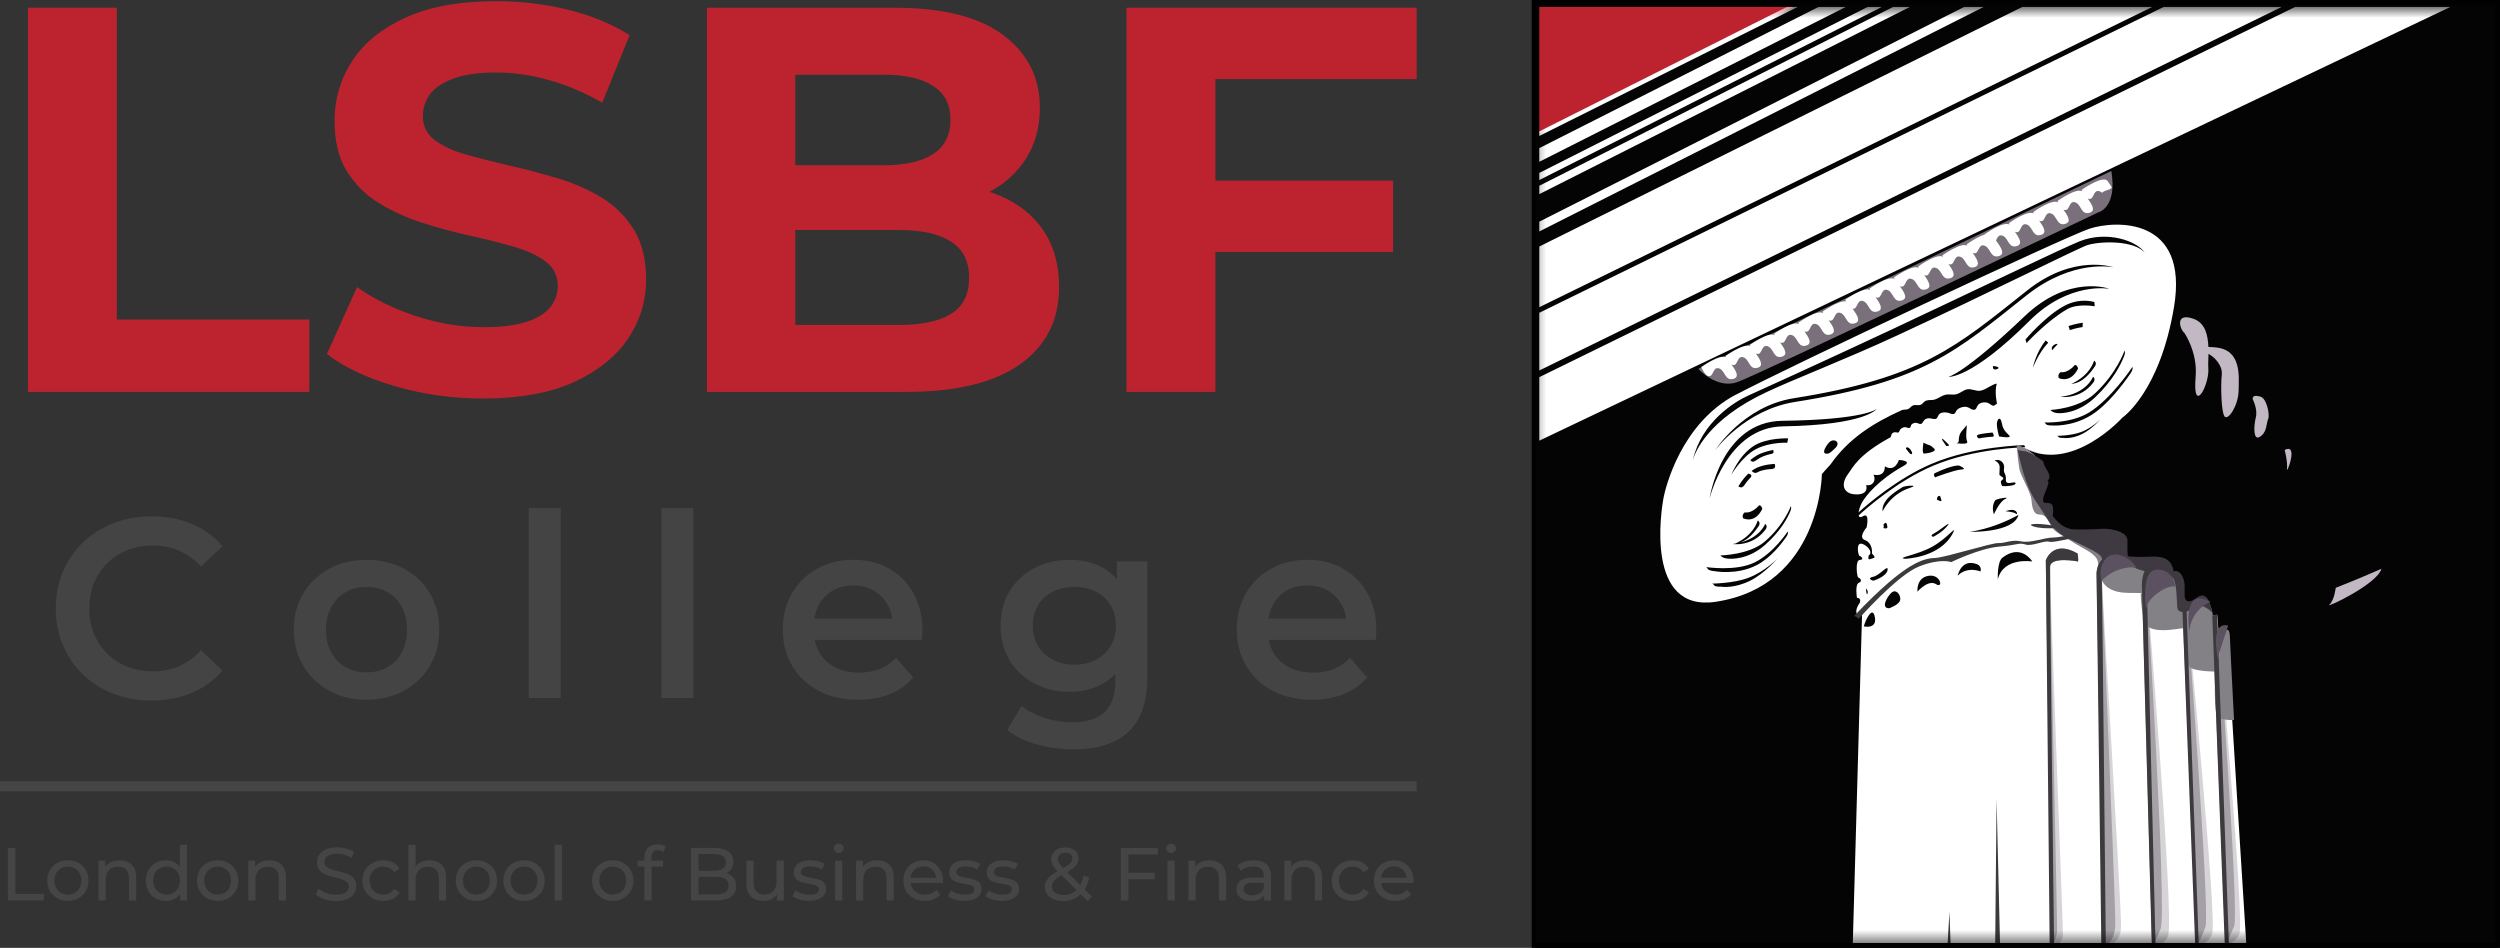 <svg width="211" height="80" viewBox="0 0 211 80" fill="none" xmlns="http://www.w3.org/2000/svg">
<rect x="0" y="0" width="211" height="80" fill="#333333" stroke="none"/>
<g clip-path="url(#clip0_2031_226)">
<path d="M12.777 59.124C11.627 59.124 10.558 58.933 9.574 58.552C8.589 58.171 7.732 57.632 7.007 56.933C6.28 56.235 5.716 55.411 5.313 54.461C4.911 53.511 4.709 52.475 4.709 51.353C4.709 50.23 4.911 49.194 5.313 48.244C5.716 47.294 6.284 46.47 7.018 45.772C7.751 45.074 8.607 44.534 9.584 44.152C10.562 43.771 11.634 43.58 12.799 43.58C14.036 43.58 15.165 43.793 16.187 44.217C17.207 44.641 18.071 45.272 18.776 46.106L16.963 47.812C16.416 47.222 15.805 46.779 15.13 46.484C14.453 46.189 13.72 46.041 12.928 46.041C12.136 46.041 11.415 46.171 10.76 46.43C10.105 46.69 9.538 47.056 9.056 47.531C8.574 48.007 8.2 48.567 7.934 49.216C7.668 49.863 7.534 50.576 7.534 51.353C7.534 52.129 7.668 52.842 7.934 53.49C8.2 54.137 8.574 54.699 9.056 55.174C9.538 55.649 10.105 56.017 10.76 56.275C11.415 56.535 12.137 56.664 12.928 56.664C13.719 56.664 14.453 56.517 15.13 56.221C15.805 55.926 16.416 55.477 16.963 54.872L18.776 56.599C18.071 57.42 17.207 58.046 16.187 58.478C15.165 58.909 14.029 59.126 12.778 59.126L12.777 59.124Z" fill="#444445"/>
<path d="M30.922 59.059C29.742 59.059 28.692 58.804 27.772 58.293C26.852 57.782 26.124 57.081 25.592 56.188C25.06 55.296 24.794 54.28 24.794 53.143C24.794 52.005 25.061 50.973 25.592 50.088C26.124 49.203 26.852 48.509 27.772 48.005C28.692 47.5 29.742 47.249 30.922 47.249C32.101 47.249 33.177 47.501 34.104 48.005C35.032 48.509 35.757 49.199 36.283 50.077C36.807 50.955 37.071 51.976 37.071 53.143C37.071 54.309 36.808 55.295 36.283 56.188C35.757 57.08 35.032 57.782 34.104 58.293C33.177 58.804 32.115 59.059 30.922 59.059ZM30.922 56.749C31.584 56.749 32.173 56.606 32.691 56.318C33.208 56.031 33.615 55.613 33.91 55.066C34.205 54.519 34.352 53.879 34.352 53.144C34.352 52.409 34.205 51.752 33.91 51.212C33.615 50.672 33.208 50.259 32.691 49.971C32.173 49.683 31.591 49.539 30.944 49.539C30.297 49.539 29.695 49.683 29.185 49.971C28.674 50.259 28.267 50.673 27.965 51.212C27.663 51.752 27.512 52.396 27.512 53.144C27.512 53.892 27.663 54.519 27.965 55.066C28.267 55.613 28.674 56.031 29.185 56.318C29.695 56.606 30.275 56.749 30.922 56.749Z" fill="#444445"/>
<path d="M44.623 58.908V42.888H47.319V58.908H44.623Z" fill="#444445"/>
<path d="M55.819 58.908V42.888H58.516V58.908H55.819Z" fill="#444445"/>
<path d="M72.431 59.059C71.151 59.059 70.033 58.804 69.076 58.293C68.119 57.782 67.379 57.081 66.854 56.188C66.329 55.296 66.066 54.28 66.066 53.143C66.066 52.005 66.322 50.973 66.832 50.088C67.342 49.203 68.048 48.509 68.947 48.005C69.846 47.5 70.871 47.249 72.022 47.249C73.172 47.249 74.143 47.493 75.021 47.983C75.897 48.472 76.589 49.163 77.092 50.055C77.595 50.948 77.847 51.998 77.847 53.207C77.847 53.323 77.843 53.452 77.836 53.596C77.828 53.74 77.818 53.877 77.803 54.006H68.203V52.214H76.379L75.323 52.776C75.337 52.114 75.201 51.531 74.912 51.027C74.624 50.523 74.233 50.128 73.737 49.839C73.241 49.552 72.668 49.408 72.022 49.408C71.375 49.408 70.781 49.552 70.285 49.839C69.79 50.128 69.401 50.526 69.12 51.038C68.84 51.549 68.7 52.149 68.7 52.84V53.272C68.7 53.963 68.858 54.575 69.174 55.107C69.491 55.64 69.936 56.049 70.511 56.338C71.087 56.625 71.748 56.769 72.497 56.769C73.144 56.769 73.726 56.669 74.244 56.467C74.761 56.266 75.221 55.949 75.625 55.517L77.071 57.18C76.553 57.785 75.902 58.249 75.118 58.573C74.334 58.896 73.439 59.059 72.432 59.059L72.431 59.059Z" fill="#444445"/>
<path d="M90.275 58.39C89.18 58.39 88.193 58.157 87.307 57.688C86.423 57.221 85.725 56.569 85.214 55.734C84.704 54.9 84.448 53.92 84.448 52.798C84.448 51.675 84.704 50.718 85.214 49.883C85.724 49.048 86.423 48.4 87.307 47.94C88.193 47.48 89.18 47.249 90.275 47.249C91.252 47.249 92.13 47.444 92.907 47.831C93.683 48.22 94.306 48.825 94.773 49.645C95.24 50.466 95.474 51.517 95.474 52.798C95.474 54.078 95.239 55.133 94.773 55.961C94.306 56.788 93.683 57.4 92.907 57.796C92.13 58.191 91.252 58.389 90.275 58.389V58.39ZM90.619 63.248C89.555 63.248 88.516 63.108 87.502 62.827C86.488 62.547 85.658 62.14 85.01 61.607L86.218 59.578C86.721 59.995 87.358 60.329 88.127 60.581C88.896 60.833 89.677 60.959 90.468 60.959C91.734 60.959 92.661 60.667 93.251 60.085C93.841 59.502 94.136 58.628 94.136 57.462V55.411L94.351 52.799L94.264 50.186V47.379H96.832V57.159C96.832 59.246 96.299 60.783 95.236 61.769C94.172 62.755 92.633 63.248 90.619 63.248ZM90.684 56.102C91.36 56.102 91.964 55.962 92.496 55.681C93.028 55.401 93.442 55.012 93.737 54.515C94.031 54.019 94.179 53.447 94.179 52.799C94.179 52.15 94.031 51.578 93.737 51.082C93.442 50.586 93.028 50.204 92.496 49.938C91.964 49.671 91.36 49.538 90.684 49.538C90.008 49.538 89.4 49.671 88.86 49.938C88.321 50.204 87.903 50.585 87.609 51.082C87.314 51.578 87.167 52.151 87.167 52.799C87.167 53.446 87.314 54.019 87.609 54.515C87.904 55.012 88.321 55.4 88.86 55.681C89.4 55.962 90.007 56.102 90.684 56.102Z" fill="#444445"/>
<path d="M110.748 59.059C109.468 59.059 108.351 58.804 107.394 58.293C106.437 57.782 105.696 57.081 105.172 56.188C104.646 55.296 104.384 54.28 104.384 53.143C104.384 52.005 104.639 50.973 105.15 50.088C105.659 49.203 106.365 48.509 107.264 48.005C108.164 47.5 109.188 47.249 110.339 47.249C111.49 47.249 112.461 47.493 113.338 47.983C114.215 48.472 114.906 49.163 115.409 50.055C115.913 50.948 116.164 51.998 116.164 53.207C116.164 53.323 116.16 53.452 116.153 53.596C116.145 53.74 116.135 53.877 116.121 54.006H106.52V52.214H114.696L113.64 52.776C113.654 52.114 113.518 51.531 113.23 51.027C112.942 50.523 112.55 50.128 112.054 49.839C111.558 49.552 110.986 49.408 110.339 49.408C109.692 49.408 109.099 49.552 108.603 49.839C108.107 50.128 107.719 50.526 107.437 51.038C107.157 51.549 107.017 52.149 107.017 52.84V53.272C107.017 53.963 107.175 54.575 107.491 55.107C107.808 55.64 108.253 56.049 108.829 56.338C109.404 56.625 110.066 56.769 110.814 56.769C111.461 56.769 112.043 56.669 112.561 56.467C113.079 56.266 113.539 55.949 113.942 55.517L115.388 57.18C114.87 57.785 114.219 58.249 113.435 58.573C112.651 58.896 111.756 59.059 110.749 59.059L110.748 59.059Z" fill="#444445"/>
<path d="M0.665 75.999V71.565H1.298V75.448H3.697V75.999H0.665Z" fill="#454546"/>
<path d="M5.728 76.036C5.39 76.036 5.091 75.963 4.83 75.814C4.568 75.666 4.362 75.463 4.21 75.204C4.057 74.943 3.982 74.649 3.982 74.32C3.982 73.991 4.057 73.69 4.21 73.433C4.362 73.175 4.568 72.974 4.83 72.828C5.091 72.682 5.391 72.609 5.728 72.609C6.065 72.609 6.36 72.682 6.623 72.828C6.888 72.974 7.094 73.174 7.243 73.43C7.393 73.685 7.468 73.982 7.468 74.32C7.468 74.658 7.393 74.949 7.243 75.206C7.093 75.463 6.887 75.666 6.623 75.813C6.36 75.962 6.061 76.035 5.728 76.035V76.036ZM5.728 75.504C5.943 75.504 6.136 75.455 6.306 75.358C6.477 75.26 6.611 75.122 6.708 74.943C6.805 74.764 6.854 74.556 6.854 74.32C6.854 74.083 6.805 73.871 6.708 73.695C6.61 73.52 6.477 73.384 6.306 73.288C6.135 73.19 5.943 73.141 5.728 73.141C5.513 73.141 5.32 73.19 5.152 73.288C4.983 73.384 4.847 73.52 4.746 73.695C4.645 73.87 4.594 74.079 4.594 74.32C4.594 74.56 4.645 74.764 4.746 74.943C4.847 75.123 4.983 75.26 5.152 75.358C5.32 75.454 5.512 75.504 5.728 75.504Z" fill="#454546"/>
<path d="M10.101 72.609C10.376 72.609 10.617 72.663 10.826 72.767C11.034 72.873 11.198 73.033 11.317 73.249C11.435 73.464 11.493 73.736 11.493 74.066V75.997H10.886V74.136C10.886 73.811 10.807 73.566 10.649 73.401C10.491 73.236 10.268 73.154 9.981 73.154C9.766 73.154 9.579 73.196 9.418 73.282C9.258 73.366 9.134 73.49 9.048 73.656C8.961 73.82 8.919 74.024 8.919 74.27V75.998H8.312V72.642H8.894V73.547L8.798 73.306C8.908 73.087 9.077 72.916 9.304 72.793C9.533 72.671 9.798 72.609 10.102 72.609H10.101Z" fill="#454546"/>
<path d="M14.006 76.036C13.681 76.036 13.39 75.965 13.136 75.821C12.881 75.678 12.679 75.477 12.532 75.22C12.384 74.962 12.31 74.662 12.31 74.321C12.31 73.98 12.384 73.679 12.532 73.425C12.679 73.169 12.881 72.969 13.136 72.826C13.392 72.683 13.682 72.611 14.006 72.611C14.289 72.611 14.543 72.675 14.772 72.801C14.999 72.929 15.182 73.119 15.319 73.371C15.457 73.625 15.525 73.941 15.525 74.322C15.525 74.703 15.458 75.018 15.325 75.272C15.192 75.525 15.012 75.716 14.785 75.845C14.557 75.974 14.298 76.038 14.007 76.038L14.006 76.036ZM14.056 75.504C14.267 75.504 14.458 75.456 14.629 75.358C14.8 75.261 14.935 75.122 15.034 74.943C15.133 74.764 15.183 74.556 15.183 74.32C15.183 74.083 15.133 73.871 15.034 73.695C14.935 73.519 14.8 73.384 14.629 73.288C14.458 73.19 14.267 73.141 14.056 73.141C13.846 73.141 13.649 73.19 13.48 73.288C13.311 73.384 13.176 73.52 13.075 73.695C12.973 73.87 12.922 74.079 12.922 74.32C12.922 74.561 12.973 74.764 13.075 74.943C13.176 75.123 13.311 75.261 13.48 75.358C13.649 75.454 13.841 75.504 14.056 75.504ZM15.202 75.998V75.094L15.24 74.315L15.177 73.536V71.301H15.784V75.999H15.202V75.998Z" fill="#454546"/>
<path d="M18.372 76.036C18.034 76.036 17.735 75.963 17.474 75.814C17.212 75.666 17.006 75.463 16.854 75.204C16.702 74.943 16.626 74.649 16.626 74.32C16.626 73.991 16.702 73.69 16.854 73.433C17.006 73.175 17.212 72.974 17.474 72.828C17.735 72.682 18.035 72.609 18.372 72.609C18.709 72.609 19.004 72.682 19.268 72.828C19.532 72.974 19.739 73.174 19.888 73.43C20.038 73.685 20.112 73.982 20.112 74.32C20.112 74.658 20.038 74.949 19.888 75.206C19.738 75.463 19.531 75.666 19.268 75.813C19.004 75.962 18.705 76.035 18.372 76.035V76.036ZM18.372 75.504C18.587 75.504 18.781 75.455 18.951 75.358C19.122 75.26 19.256 75.122 19.352 74.943C19.449 74.764 19.498 74.556 19.498 74.32C19.498 74.083 19.449 73.871 19.352 73.695C19.255 73.52 19.122 73.384 18.951 73.288C18.78 73.19 18.587 73.141 18.372 73.141C18.158 73.141 17.965 73.19 17.796 73.288C17.627 73.384 17.492 73.52 17.39 73.695C17.289 73.87 17.238 74.079 17.238 74.32C17.238 74.56 17.289 74.764 17.39 74.943C17.492 75.123 17.627 75.26 17.796 75.358C17.965 75.454 18.157 75.504 18.372 75.504Z" fill="#454546"/>
<path d="M22.745 72.609C23.02 72.609 23.261 72.663 23.47 72.767C23.679 72.873 23.843 73.033 23.961 73.249C24.079 73.464 24.138 73.736 24.138 74.066V75.997H23.531V74.136C23.531 73.811 23.451 73.566 23.293 73.401C23.135 73.236 22.913 73.154 22.625 73.154C22.411 73.154 22.223 73.196 22.062 73.282C21.902 73.366 21.779 73.49 21.692 73.656C21.606 73.82 21.563 74.024 21.563 74.27V75.998H20.956V72.642H21.538V73.547L21.443 73.306C21.552 73.087 21.721 72.916 21.948 72.793C22.177 72.671 22.442 72.609 22.747 72.609H22.745Z" fill="#454546"/>
<path d="M28.346 76.048C28.008 76.048 27.686 75.998 27.378 75.893C27.07 75.79 26.828 75.655 26.651 75.491L26.885 74.997C27.054 75.145 27.269 75.267 27.53 75.365C27.792 75.462 28.064 75.511 28.347 75.511C28.605 75.511 28.813 75.481 28.973 75.422C29.133 75.363 29.252 75.281 29.328 75.178C29.404 75.075 29.442 74.958 29.442 74.827C29.442 74.676 29.393 74.553 29.293 74.459C29.194 74.367 29.066 74.291 28.908 74.234C28.75 74.178 28.575 74.128 28.386 74.086C28.196 74.044 28.005 73.995 27.814 73.937C27.622 73.88 27.446 73.808 27.288 73.719C27.13 73.63 27.002 73.511 26.905 73.361C26.808 73.211 26.76 73.018 26.76 72.781C26.76 72.545 26.82 72.344 26.94 72.152C27.06 71.96 27.246 71.806 27.497 71.69C27.748 71.574 28.068 71.516 28.456 71.516C28.714 71.516 28.969 71.549 29.223 71.617C29.476 71.685 29.695 71.781 29.881 71.908L29.672 72.415C29.482 72.288 29.281 72.197 29.071 72.14C28.86 72.082 28.655 72.055 28.456 72.055C28.208 72.055 28.003 72.086 27.842 72.149C27.682 72.212 27.565 72.297 27.492 72.403C27.418 72.508 27.381 72.627 27.381 72.758C27.381 72.914 27.431 73.039 27.529 73.132C27.629 73.224 27.757 73.299 27.916 73.353C28.074 73.408 28.248 73.458 28.438 73.501C28.627 73.545 28.818 73.595 29.01 73.65C29.202 73.705 29.377 73.777 29.536 73.865C29.694 73.954 29.821 74.072 29.918 74.219C30.015 74.368 30.063 74.558 30.063 74.789C30.063 75.021 30.002 75.221 29.88 75.414C29.757 75.606 29.569 75.76 29.313 75.876C29.058 75.993 28.736 76.05 28.348 76.05L28.346 76.048Z" fill="#454546"/>
<path d="M32.358 76.036C32.016 76.036 31.711 75.963 31.444 75.814C31.176 75.666 30.965 75.463 30.814 75.207C30.662 74.949 30.586 74.654 30.586 74.321C30.586 73.988 30.662 73.691 30.814 73.434C30.965 73.176 31.175 72.975 31.444 72.829C31.712 72.683 32.016 72.61 32.358 72.61C32.662 72.61 32.933 72.671 33.171 72.791C33.409 72.912 33.594 73.09 33.724 73.326L33.262 73.624C33.153 73.46 33.019 73.338 32.861 73.26C32.703 73.182 32.533 73.142 32.351 73.142C32.131 73.142 31.935 73.191 31.762 73.288C31.59 73.385 31.453 73.521 31.351 73.696C31.25 73.871 31.199 74.08 31.199 74.321C31.199 74.561 31.25 74.77 31.351 74.947C31.453 75.124 31.59 75.261 31.762 75.359C31.935 75.455 32.132 75.505 32.351 75.505C32.532 75.505 32.702 75.466 32.861 75.388C33.019 75.309 33.153 75.188 33.262 75.023L33.724 75.314C33.593 75.546 33.409 75.725 33.171 75.849C32.932 75.974 32.661 76.036 32.358 76.036Z" fill="#454546"/>
<path d="M36.257 72.609C36.532 72.609 36.773 72.663 36.982 72.768C37.19 72.873 37.353 73.033 37.473 73.249C37.59 73.464 37.649 73.736 37.649 74.066V75.997H37.042V74.136C37.042 73.811 36.964 73.566 36.806 73.401C36.648 73.236 36.424 73.154 36.138 73.154C35.923 73.154 35.736 73.196 35.575 73.282C35.414 73.366 35.29 73.49 35.205 73.656C35.118 73.82 35.076 74.025 35.076 74.27V75.998H34.468V71.3H35.076V73.548L34.955 73.308C35.066 73.088 35.235 72.917 35.462 72.794C35.69 72.672 35.955 72.61 36.26 72.61L36.257 72.609Z" fill="#454546"/>
<path d="M40.212 76.036C39.874 76.036 39.575 75.963 39.313 75.814C39.052 75.666 38.845 75.463 38.693 75.204C38.542 74.943 38.465 74.649 38.465 74.32C38.465 73.991 38.542 73.69 38.693 73.433C38.845 73.175 39.052 72.974 39.313 72.828C39.575 72.682 39.874 72.609 40.212 72.609C40.55 72.609 40.843 72.682 41.108 72.828C41.371 72.974 41.578 73.174 41.728 73.43C41.877 73.685 41.952 73.982 41.952 74.32C41.952 74.658 41.878 74.949 41.728 75.206C41.578 75.463 41.371 75.666 41.108 75.813C40.843 75.962 40.545 76.035 40.212 76.035V76.036ZM40.212 75.504C40.427 75.504 40.62 75.455 40.791 75.358C40.962 75.26 41.096 75.122 41.193 74.943C41.289 74.764 41.338 74.556 41.338 74.32C41.338 74.083 41.289 73.871 41.193 73.695C41.096 73.52 40.962 73.384 40.791 73.288C40.62 73.19 40.427 73.141 40.212 73.141C39.998 73.141 39.805 73.19 39.636 73.288C39.467 73.384 39.333 73.52 39.23 73.695C39.129 73.87 39.078 74.079 39.078 74.32C39.078 74.56 39.129 74.764 39.23 74.943C39.332 75.123 39.467 75.26 39.636 75.358C39.805 75.454 39.997 75.504 40.212 75.504Z" fill="#454546"/>
<path d="M44.231 76.036C43.893 76.036 43.594 75.963 43.331 75.814C43.07 75.666 42.864 75.463 42.712 75.204C42.56 74.943 42.484 74.649 42.484 74.32C42.484 73.991 42.56 73.69 42.712 73.433C42.864 73.175 43.07 72.974 43.331 72.828C43.594 72.682 43.893 72.609 44.231 72.609C44.569 72.609 44.862 72.682 45.126 72.828C45.39 72.974 45.596 73.174 45.746 73.43C45.895 73.685 45.971 73.982 45.971 74.32C45.971 74.658 45.896 74.949 45.746 75.206C45.596 75.463 45.39 75.666 45.126 75.813C44.862 75.962 44.564 76.035 44.231 76.035V76.036ZM44.231 75.504C44.446 75.504 44.638 75.455 44.809 75.358C44.98 75.26 45.114 75.122 45.212 74.943C45.308 74.764 45.357 74.556 45.357 74.32C45.357 74.083 45.308 73.871 45.212 73.695C45.114 73.52 44.98 73.384 44.809 73.288C44.638 73.19 44.446 73.141 44.231 73.141C44.016 73.141 43.823 73.19 43.654 73.288C43.486 73.384 43.351 73.52 43.249 73.695C43.148 73.87 43.097 74.079 43.097 74.32C43.097 74.56 43.148 74.764 43.249 74.943C43.35 75.123 43.486 75.26 43.654 75.358C43.823 75.454 44.015 75.504 44.231 75.504Z" fill="#454546"/>
<path d="M46.814 75.998V71.3H47.421V75.998H46.814Z" fill="#454546"/>
<path d="M51.718 76.036C51.38 76.036 51.081 75.963 50.818 75.814C50.557 75.666 50.35 75.463 50.198 75.204C50.047 74.943 49.971 74.649 49.971 74.32C49.971 73.991 50.047 73.69 50.198 73.433C50.35 73.175 50.557 72.974 50.818 72.828C51.081 72.682 51.38 72.609 51.718 72.609C52.056 72.609 52.349 72.682 52.613 72.828C52.876 72.974 53.083 73.174 53.233 73.43C53.382 73.685 53.458 73.982 53.458 74.32C53.458 74.658 53.383 74.949 53.233 75.206C53.083 75.463 52.876 75.666 52.613 75.813C52.349 75.962 52.051 76.035 51.718 76.035V76.036ZM51.718 75.504C51.932 75.504 52.125 75.455 52.296 75.358C52.467 75.26 52.601 75.122 52.699 74.943C52.795 74.764 52.844 74.556 52.844 74.32C52.844 74.083 52.795 73.871 52.699 73.695C52.601 73.52 52.467 73.384 52.296 73.288C52.125 73.19 51.932 73.141 51.718 73.141C51.503 73.141 51.31 73.19 51.141 73.288C50.972 73.384 50.838 73.52 50.736 73.695C50.635 73.87 50.584 74.079 50.584 74.32C50.584 74.56 50.635 74.764 50.736 74.943C50.837 75.123 50.972 75.26 51.141 75.358C51.31 75.454 51.502 75.504 51.718 75.504Z" fill="#454546"/>
<path d="M53.819 73.141V72.641H55.958V73.141H53.819ZM54.388 75.998V72.344C54.388 72.015 54.484 71.752 54.676 71.555C54.868 71.358 55.141 71.261 55.496 71.261C55.626 71.261 55.751 71.277 55.873 71.309C55.993 71.341 56.095 71.39 56.18 71.457L55.996 71.919C55.933 71.869 55.861 71.83 55.781 71.802C55.702 71.774 55.616 71.76 55.528 71.76C55.351 71.76 55.215 71.81 55.122 71.908C55.029 72.008 54.983 72.155 54.983 72.349V72.798L54.996 73.078V75.997H54.389L54.388 75.998Z" fill="#454546"/>
<path d="M58.324 75.999V71.565H60.311C60.821 71.565 61.214 71.668 61.489 71.873C61.763 72.078 61.9 72.357 61.9 72.712C61.9 72.953 61.847 73.156 61.738 73.32C61.631 73.485 61.487 73.611 61.305 73.7C61.123 73.788 60.928 73.832 60.717 73.832L60.831 73.642C61.085 73.642 61.308 73.686 61.502 73.775C61.696 73.865 61.85 73.994 61.964 74.165C62.078 74.335 62.135 74.548 62.135 74.801C62.135 75.181 61.993 75.475 61.708 75.685C61.423 75.894 61 75.999 60.44 75.999H58.325H58.324ZM58.957 75.484H60.413C60.764 75.484 61.031 75.426 61.217 75.307C61.403 75.189 61.496 75.003 61.496 74.75C61.496 74.496 61.403 74.304 61.217 74.186C61.031 74.068 60.764 74.009 60.413 74.009H58.9V73.497H60.255C60.575 73.497 60.824 73.438 61.001 73.32C61.178 73.201 61.267 73.024 61.267 72.788C61.267 72.551 61.178 72.374 61.001 72.256C60.824 72.137 60.575 72.079 60.255 72.079H58.957V75.485V75.484Z" fill="#454546"/>
<path d="M64.439 76.036C64.151 76.036 63.9 75.984 63.682 75.878C63.465 75.773 63.296 75.612 63.175 75.394C63.055 75.176 62.996 74.903 62.996 74.573V72.642H63.603V74.504C63.603 74.833 63.682 75.081 63.839 75.245C63.997 75.41 64.221 75.492 64.507 75.492C64.718 75.492 64.902 75.449 65.058 75.362C65.214 75.276 65.334 75.149 65.418 74.982C65.503 74.815 65.544 74.613 65.544 74.377V72.641H66.152V75.998H65.575V75.093L65.671 75.333C65.56 75.557 65.397 75.73 65.177 75.852C64.957 75.975 64.711 76.036 64.436 76.036H64.439Z" fill="#454546"/>
<path d="M68.273 76.036C67.994 76.036 67.73 75.998 67.478 75.923C67.228 75.846 67.03 75.754 66.887 75.643L67.14 75.162C67.284 75.258 67.46 75.342 67.672 75.409C67.883 75.476 68.098 75.51 68.317 75.51C68.599 75.51 68.803 75.469 68.927 75.39C69.052 75.31 69.114 75.198 69.114 75.054C69.114 74.948 69.075 74.867 69 74.807C68.924 74.748 68.824 74.704 68.698 74.675C68.573 74.645 68.436 74.619 68.284 74.595C68.132 74.572 67.98 74.542 67.828 74.506C67.677 74.47 67.537 74.419 67.411 74.354C67.284 74.288 67.183 74.198 67.108 74.081C67.031 73.966 66.993 73.81 66.993 73.616C66.993 73.422 67.051 73.236 67.164 73.084C67.278 72.932 67.439 72.814 67.648 72.733C67.857 72.65 68.105 72.608 68.391 72.608C68.611 72.608 68.834 72.635 69.059 72.688C69.285 72.742 69.47 72.815 69.613 72.913L69.353 73.394C69.201 73.293 69.043 73.223 68.879 73.185C68.714 73.147 68.55 73.129 68.385 73.129C68.12 73.129 67.921 73.172 67.79 73.258C67.659 73.344 67.594 73.456 67.594 73.59C67.594 73.704 67.633 73.792 67.712 73.852C67.79 73.913 67.892 73.961 68.016 73.995C68.14 74.028 68.278 74.057 68.43 74.08C68.582 74.103 68.734 74.133 68.886 74.17C69.037 74.205 69.175 74.254 69.301 74.318C69.426 74.38 69.526 74.47 69.605 74.583C69.682 74.698 69.722 74.849 69.722 75.039C69.722 75.242 69.662 75.417 69.545 75.565C69.427 75.713 69.26 75.827 69.044 75.91C68.83 75.992 68.572 76.033 68.273 76.033V76.036Z" fill="#454546"/>
<path d="M70.785 71.995C70.668 71.995 70.57 71.957 70.491 71.882C70.414 71.805 70.374 71.713 70.374 71.602C70.374 71.492 70.413 71.393 70.491 71.318C70.57 71.242 70.668 71.204 70.785 71.204C70.903 71.204 71.002 71.241 71.08 71.315C71.158 71.388 71.197 71.48 71.197 71.589C71.197 71.699 71.159 71.8 71.084 71.878C71.007 71.956 70.909 71.995 70.785 71.995ZM70.481 75.998V72.642H71.088V75.998H70.481Z" fill="#454546"/>
<path d="M74.039 72.609C74.313 72.609 74.555 72.663 74.763 72.767C74.972 72.873 75.135 73.033 75.254 73.249C75.372 73.464 75.431 73.736 75.431 74.066V75.997H74.824V74.136C74.824 73.811 74.746 73.566 74.588 73.401C74.43 73.236 74.206 73.154 73.92 73.154C73.705 73.154 73.517 73.196 73.356 73.282C73.196 73.366 73.072 73.49 72.987 73.656C72.9 73.82 72.857 74.024 72.857 74.27V75.998H72.25V72.642H72.833V73.547L72.737 73.306C72.847 73.087 73.016 72.916 73.244 72.793C73.472 72.671 73.737 72.609 74.042 72.609H74.039Z" fill="#454546"/>
<path d="M78.051 76.036C77.692 76.036 77.377 75.963 77.105 75.814C76.832 75.666 76.622 75.463 76.472 75.207C76.322 74.949 76.247 74.654 76.247 74.321C76.247 73.988 76.32 73.691 76.466 73.434C76.612 73.176 76.811 72.975 77.067 72.829C77.322 72.683 77.611 72.61 77.93 72.61C78.25 72.61 78.542 72.683 78.791 72.825C79.04 72.969 79.234 73.171 79.376 73.431C79.517 73.69 79.589 73.994 79.589 74.34C79.589 74.365 79.588 74.394 79.585 74.428C79.583 74.463 79.58 74.494 79.576 74.524H76.722V74.087H79.259L79.013 74.238C79.017 74.023 78.973 73.831 78.879 73.662C78.787 73.493 78.66 73.361 78.497 73.267C78.334 73.172 78.146 73.124 77.93 73.124C77.715 73.124 77.532 73.172 77.367 73.267C77.202 73.362 77.074 73.494 76.98 73.665C76.887 73.837 76.841 74.031 76.841 74.251V74.353C76.841 74.576 76.893 74.776 76.996 74.951C77.1 75.126 77.245 75.263 77.431 75.36C77.616 75.456 77.829 75.506 78.07 75.506C78.268 75.506 78.449 75.471 78.61 75.405C78.773 75.337 78.915 75.236 79.037 75.101L79.373 75.494C79.221 75.671 79.032 75.806 78.807 75.9C78.581 75.992 78.33 76.039 78.051 76.039V76.036Z" fill="#454546"/>
<path d="M81.393 76.036C81.113 76.036 80.849 75.998 80.598 75.923C80.347 75.846 80.149 75.754 80.006 75.643L80.26 75.162C80.404 75.258 80.58 75.342 80.791 75.409C81.002 75.476 81.218 75.51 81.436 75.51C81.719 75.51 81.922 75.469 82.046 75.39C82.172 75.31 82.233 75.198 82.233 75.054C82.233 74.948 82.195 74.867 82.119 74.807C82.043 74.748 81.943 74.704 81.818 74.675C81.693 74.645 81.556 74.619 81.403 74.595C81.251 74.572 81.1 74.542 80.947 74.506C80.796 74.47 80.656 74.419 80.53 74.354C80.404 74.288 80.302 74.198 80.227 74.081C80.15 73.966 80.113 73.81 80.113 73.616C80.113 73.422 80.17 73.236 80.284 73.084C80.398 72.932 80.559 72.814 80.767 72.733C80.976 72.65 81.225 72.608 81.511 72.608C81.731 72.608 81.953 72.635 82.179 72.688C82.404 72.742 82.589 72.815 82.732 72.913L82.473 73.394C82.321 73.293 82.163 73.223 81.999 73.185C81.834 73.147 81.67 73.129 81.505 73.129C81.24 73.129 81.041 73.172 80.91 73.258C80.778 73.344 80.714 73.456 80.714 73.59C80.714 73.704 80.753 73.792 80.831 73.852C80.91 73.913 81.011 73.961 81.135 73.995C81.259 74.028 81.398 74.057 81.55 74.08C81.702 74.103 81.854 74.133 82.006 74.17C82.157 74.205 82.295 74.254 82.42 74.318C82.545 74.38 82.646 74.47 82.724 74.583C82.802 74.698 82.841 74.849 82.841 75.039C82.841 75.242 82.782 75.417 82.665 75.565C82.546 75.713 82.379 75.827 82.164 75.91C81.949 75.992 81.692 76.033 81.393 76.033V76.036Z" fill="#454546"/>
<path d="M84.562 76.036C84.283 76.036 84.019 75.998 83.767 75.923C83.517 75.846 83.319 75.754 83.176 75.643L83.43 75.162C83.574 75.258 83.75 75.342 83.961 75.409C84.172 75.476 84.388 75.51 84.606 75.51C84.888 75.51 85.092 75.469 85.216 75.39C85.342 75.31 85.403 75.198 85.403 75.054C85.403 74.948 85.365 74.867 85.289 74.807C85.213 74.748 85.113 74.704 84.988 74.675C84.863 74.645 84.725 74.619 84.573 74.595C84.421 74.572 84.269 74.542 84.117 74.506C83.966 74.47 83.826 74.419 83.7 74.354C83.574 74.288 83.472 74.198 83.397 74.081C83.32 73.966 83.283 73.81 83.283 73.616C83.283 73.422 83.34 73.236 83.454 73.084C83.568 72.932 83.729 72.814 83.938 72.733C84.146 72.65 84.395 72.608 84.681 72.608C84.9 72.608 85.123 72.635 85.349 72.688C85.574 72.742 85.759 72.815 85.902 72.913L85.643 73.394C85.491 73.293 85.333 73.223 85.169 73.185C85.004 73.147 84.84 73.129 84.675 73.129C84.409 73.129 84.211 73.172 84.08 73.258C83.948 73.344 83.884 73.456 83.884 73.59C83.884 73.704 83.923 73.792 84.001 73.852C84.08 73.913 84.181 73.961 84.305 73.995C84.429 74.028 84.567 74.057 84.719 74.08C84.872 74.103 85.024 74.133 85.176 74.17C85.327 74.205 85.465 74.254 85.59 74.318C85.715 74.38 85.816 74.47 85.894 74.583C85.972 74.698 86.011 74.849 86.011 75.039C86.011 75.242 85.952 75.417 85.835 75.565C85.716 75.713 85.549 75.827 85.334 75.91C85.119 75.992 84.862 76.033 84.562 76.033V76.036Z" fill="#454546"/>
<path d="M89.733 76.048C89.433 76.048 89.167 75.999 88.935 75.903C88.703 75.806 88.519 75.67 88.384 75.497C88.25 75.324 88.182 75.123 88.182 74.896C88.182 74.697 88.226 74.516 88.315 74.351C88.403 74.186 88.544 74.027 88.739 73.873C88.933 73.718 89.188 73.559 89.505 73.394C89.763 73.26 89.964 73.141 90.109 73.04C90.256 72.939 90.359 72.842 90.419 72.752C90.48 72.66 90.511 72.563 90.511 72.457C90.511 72.313 90.46 72.197 90.359 72.105C90.257 72.015 90.112 71.969 89.923 71.969C89.733 71.969 89.57 72.019 89.458 72.118C89.346 72.217 89.29 72.347 89.29 72.507C89.29 72.587 89.303 72.664 89.331 72.739C89.359 72.812 89.409 72.895 89.482 72.985C89.557 73.076 89.663 73.191 89.802 73.331L92.145 75.66L91.803 76.066L89.316 73.59C89.167 73.443 89.052 73.311 88.968 73.194C88.883 73.078 88.823 72.965 88.784 72.855C88.746 72.745 88.727 72.633 88.727 72.519C88.727 72.32 88.777 72.147 88.875 71.997C88.975 71.847 89.114 71.731 89.293 71.649C89.472 71.566 89.682 71.526 89.923 71.526C90.146 71.526 90.34 71.562 90.505 71.636C90.67 71.711 90.797 71.816 90.888 71.953C90.979 72.091 91.024 72.257 91.024 72.45C91.024 72.62 90.983 72.776 90.9 72.919C90.818 73.063 90.687 73.201 90.505 73.337C90.323 73.472 90.079 73.617 89.771 73.773C89.517 73.904 89.32 74.026 89.175 74.137C89.032 74.249 88.929 74.36 88.868 74.47C88.808 74.579 88.777 74.7 88.777 74.83C88.777 74.969 88.819 75.093 88.9 75.201C88.983 75.308 89.099 75.392 89.248 75.451C89.398 75.51 89.572 75.54 89.77 75.54C90.052 75.54 90.308 75.479 90.536 75.356C90.763 75.234 90.954 75.05 91.108 74.805C91.262 74.561 91.376 74.257 91.447 73.893L91.935 74.052C91.85 74.478 91.705 74.839 91.501 75.135C91.296 75.431 91.044 75.656 90.745 75.813C90.444 75.969 90.108 76.047 89.732 76.047L89.733 76.048Z" fill="#454546"/>
<path d="M95.238 75.999H94.605V71.565H97.733V72.116H95.238V75.999ZM95.176 73.662H97.46V74.206H95.176V73.662Z" fill="#454546"/>
<path d="M98.839 71.995C98.722 71.995 98.624 71.957 98.545 71.882C98.468 71.805 98.428 71.713 98.428 71.602C98.428 71.492 98.467 71.393 98.545 71.318C98.624 71.242 98.722 71.204 98.839 71.204C98.957 71.204 99.056 71.241 99.133 71.315C99.212 71.388 99.251 71.48 99.251 71.589C99.251 71.699 99.213 71.8 99.138 71.878C99.061 71.956 98.963 71.995 98.839 71.995ZM98.536 75.998V72.642H99.144V75.998H98.536Z" fill="#454546"/>
<path d="M102.093 72.609C102.367 72.609 102.609 72.663 102.817 72.767C103.026 72.873 103.189 73.033 103.308 73.249C103.426 73.464 103.485 73.736 103.485 74.066V75.997H102.878V74.136C102.878 73.811 102.799 73.566 102.641 73.401C102.483 73.236 102.26 73.154 101.974 73.154C101.759 73.154 101.571 73.196 101.41 73.282C101.25 73.366 101.126 73.49 101.041 73.656C100.954 73.82 100.911 74.024 100.911 74.27V75.998H100.304V72.642H100.887V73.547L100.791 73.306C100.901 73.087 101.07 72.916 101.298 72.793C101.525 72.671 101.791 72.609 102.096 72.609H102.093Z" fill="#454546"/>
<path d="M105.593 76.036C105.344 76.036 105.126 75.994 104.938 75.91C104.75 75.825 104.606 75.708 104.504 75.558C104.402 75.409 104.353 75.238 104.353 75.048C104.353 74.858 104.396 74.702 104.482 74.554C104.568 74.406 104.71 74.289 104.906 74.199C105.102 74.111 105.366 74.067 105.7 74.067H106.764V74.504H105.726C105.423 74.504 105.218 74.554 105.112 74.655C105.007 74.756 104.954 74.88 104.954 75.023C104.954 75.188 105.02 75.319 105.15 75.419C105.281 75.517 105.463 75.567 105.694 75.567C105.926 75.567 106.122 75.516 106.293 75.415C106.462 75.313 106.586 75.166 106.662 74.971L106.782 75.389C106.703 75.588 106.561 75.745 106.358 75.861C106.155 75.977 105.901 76.035 105.593 76.035V76.036ZM106.694 75.998V75.289L106.662 75.156V73.947C106.662 73.689 106.588 73.489 106.438 73.348C106.288 73.207 106.063 73.135 105.764 73.135C105.565 73.135 105.372 73.168 105.183 73.234C104.993 73.299 104.832 73.387 104.702 73.496L104.448 73.041C104.621 72.902 104.829 72.794 105.072 72.721C105.315 72.647 105.569 72.61 105.834 72.61C106.295 72.61 106.648 72.723 106.898 72.947C107.146 73.17 107.271 73.512 107.271 73.973V75.999H106.695L106.694 75.998Z" fill="#454546"/>
<path d="M110.187 72.609C110.461 72.609 110.703 72.663 110.911 72.767C111.12 72.873 111.283 73.033 111.402 73.249C111.52 73.464 111.579 73.736 111.579 74.066V75.997H110.972V74.136C110.972 73.811 110.893 73.566 110.735 73.401C110.577 73.236 110.354 73.154 110.068 73.154C109.853 73.154 109.665 73.196 109.504 73.282C109.344 73.366 109.22 73.49 109.135 73.656C109.048 73.82 109.005 74.024 109.005 74.27V75.998H108.398V72.642H108.981V73.547L108.885 73.306C108.995 73.087 109.164 72.916 109.392 72.793C109.619 72.671 109.885 72.609 110.19 72.609H110.187Z" fill="#454546"/>
<path d="M114.168 76.036C113.826 76.036 113.521 75.963 113.254 75.814C112.986 75.666 112.776 75.463 112.624 75.207C112.473 74.949 112.396 74.654 112.396 74.321C112.396 73.988 112.473 73.691 112.624 73.434C112.776 73.176 112.986 72.975 113.254 72.829C113.521 72.683 113.826 72.61 114.168 72.61C114.471 72.61 114.742 72.671 114.981 72.791C115.219 72.912 115.404 73.09 115.535 73.326L115.073 73.624C114.964 73.46 114.83 73.338 114.672 73.26C114.514 73.182 114.344 73.142 114.162 73.142C113.942 73.142 113.746 73.191 113.574 73.288C113.401 73.385 113.264 73.521 113.162 73.696C113.061 73.871 113.01 74.08 113.01 74.321C113.01 74.561 113.061 74.77 113.162 74.947C113.264 75.124 113.401 75.261 113.574 75.359C113.746 75.455 113.943 75.505 114.162 75.505C114.344 75.505 114.513 75.466 114.672 75.388C114.83 75.309 114.964 75.188 115.073 75.023L115.535 75.314C115.404 75.546 115.22 75.725 114.981 75.849C114.742 75.974 114.471 76.036 114.168 76.036Z" fill="#454546"/>
<path d="M117.762 76.036C117.403 76.036 117.088 75.963 116.816 75.814C116.544 75.666 116.333 75.463 116.183 75.207C116.033 74.949 115.958 74.654 115.958 74.321C115.958 73.988 116.031 73.691 116.177 73.434C116.323 73.176 116.523 72.975 116.778 72.829C117.034 72.683 117.322 72.61 117.642 72.61C117.962 72.61 118.253 72.683 118.502 72.825C118.751 72.969 118.946 73.171 119.088 73.431C119.229 73.69 119.3 73.994 119.3 74.34C119.3 74.365 119.299 74.394 119.296 74.428C119.294 74.463 119.291 74.494 119.287 74.524H116.434V74.087H118.97L118.724 74.238C118.728 74.023 118.684 73.831 118.591 73.662C118.498 73.493 118.371 73.361 118.208 73.267C118.045 73.172 117.858 73.124 117.642 73.124C117.426 73.124 117.243 73.172 117.078 73.267C116.913 73.362 116.785 73.494 116.692 73.665C116.598 73.837 116.553 74.031 116.553 74.251V74.353C116.553 74.576 116.604 74.776 116.708 74.951C116.811 75.126 116.956 75.263 117.142 75.36C117.328 75.456 117.541 75.506 117.781 75.506C117.98 75.506 118.161 75.471 118.322 75.405C118.485 75.337 118.627 75.236 118.749 75.101L119.085 75.494C118.933 75.671 118.744 75.806 118.518 75.9C118.293 75.992 118.041 76.039 117.762 76.039V76.036Z" fill="#454546"/>
<path d="M210.291 0.727H129.354V79.557H210.291V0.727Z" fill="#040404"/>
<path d="M210.292 0.727H130.059V79.557H210.292V0.727Z" stroke="#040404" stroke-width="0.93" stroke-miterlimit="10"/>
<path fill-rule="evenodd" clip-rule="evenodd" d="M129.917 11.243V0.587H151.366L129.917 11.243Z" fill="#BD232F"/>
<mask id="mask0_2031_226" style="mask-type:luminance" maskUnits="userSpaceOnUse" x="129" y="0" width="82" height="80">
<path d="M210.333 0.587H129.328V79.557H210.333V0.587Z" fill="white"/>
</mask>
<g mask="url(#mask0_2031_226)">
<path fill-rule="evenodd" clip-rule="evenodd" d="M143.336 31.131C143.336 31.131 144.877 32.852 146.606 32.258C148.328 31.663 177.06 17.938 177.06 17.938C177.06 17.938 178.726 17.581 178.197 14.432C173.383 16.749 143.336 31.132 143.336 31.132" fill="#79707C"/>
<path fill-rule="evenodd" clip-rule="evenodd" d="M129.917 37.193V31.832L193.704 0.587H206.805L129.917 37.192V37.193ZM129.917 26.399L182.61 0.587H192.563L129.916 31.27V26.399H129.917ZM129.917 20.806L170.677 0.587H181.642L129.917 25.928V20.806ZM129.917 18.71L165.769 0.587H167.418L129.917 19.536V18.71ZM129.917 15.679L159.774 0.587H161.187L129.917 16.385V15.678V15.679ZM129.917 14.595L157.625 0.587H158.819L129.916 15.197V14.595H129.917ZM129.917 12.501L153.482 0.587H155.778L129.916 13.655V12.5L129.917 12.501ZM129.917 11.09L150.809 0.587H151.719L129.917 11.475V11.09ZM177.909 15.318C178.243 15.879 178.458 15.838 177.778 16.072C177.511 16.165 177.441 16.233 177.428 16.279C177.404 16.257 177.371 16.224 177.3 16.187C176.727 15.879 176.727 16.68 176.464 16.771C176.387 16.798 176.298 16.807 176.2 16.747C176.544 17.247 176.896 17.77 176.398 17.944C175.686 18.188 175.663 17.353 175.244 17.121C174.682 16.814 174.682 17.62 174.408 17.707C174.336 17.733 174.253 17.742 174.15 17.687C174.504 18.18 174.847 18.708 174.343 18.88C173.639 19.132 173.619 18.29 173.199 18.059C172.632 17.751 172.632 18.556 172.37 18.645C172.287 18.674 172.204 18.683 172.103 18.622C172.448 19.116 172.796 19.642 172.298 19.816C171.585 20.062 171.571 19.221 171.145 18.987C170.582 18.685 170.582 19.491 170.316 19.582C170.241 19.604 170.155 19.613 170.055 19.56C170.403 20.053 170.745 20.581 170.247 20.758C169.541 21 169.523 20.158 169.096 19.93C168.704 19.714 168.586 20.044 168.459 20.291C168.832 20.812 169.275 21.414 168.739 21.602C168.028 21.845 168.005 21.005 167.584 20.773C167.018 20.471 167.018 21.274 166.752 21.36C166.679 21.389 166.593 21.401 166.488 21.341C166.84 21.835 167.184 22.364 166.687 22.537C165.983 22.786 165.959 21.939 165.536 21.713C164.972 21.405 164.972 22.211 164.704 22.295C164.626 22.328 164.542 22.335 164.446 22.281C164.793 22.767 165.135 23.297 164.638 23.469C163.931 23.715 163.911 22.874 163.486 22.651C162.924 22.343 162.924 23.145 162.658 23.235C162.576 23.261 162.494 23.271 162.396 23.208C162.743 23.704 163.09 24.227 162.59 24.408C161.881 24.657 161.859 23.81 161.44 23.583C160.87 23.28 160.87 24.082 160.606 24.169C160.534 24.193 160.449 24.207 160.346 24.146C160.697 24.643 161.045 25.169 160.544 25.344C159.831 25.59 159.811 24.745 159.396 24.519C158.83 24.213 158.83 25.017 158.562 25.104C158.479 25.13 158.396 25.142 158.296 25.083C158.645 25.575 158.993 26.101 158.492 26.276C157.785 26.525 157.766 25.684 157.342 25.455C156.78 25.15 156.78 25.954 156.514 26.039C156.47 26.055 156.416 26.069 156.364 26.064C156.717 26.561 157.09 27.106 156.58 27.277C155.868 27.526 155.851 26.684 155.424 26.451C154.862 26.152 154.862 26.95 154.598 27.038C154.519 27.07 154.434 27.081 154.335 27.023C154.682 27.515 155.032 28.044 154.527 28.219C153.818 28.464 153.8 27.62 153.381 27.393C152.815 27.087 152.815 27.893 152.551 27.977C152.468 28.011 152.39 28.018 152.288 27.961C152.633 28.452 152.983 28.98 152.483 29.152C151.774 29.402 151.75 28.558 151.33 28.325C150.767 28.026 150.767 28.825 150.497 28.915C150.422 28.942 150.34 28.951 150.234 28.892C150.588 29.388 150.933 29.917 150.433 30.09C149.722 30.335 149.709 29.493 149.284 29.267C148.723 28.958 148.723 29.762 148.451 29.856C148.374 29.877 148.29 29.888 148.191 29.828C148.536 30.323 148.883 30.851 148.385 31.025C147.675 31.273 147.659 30.427 147.239 30.2C146.67 29.897 146.67 30.699 146.408 30.789C146.322 30.813 146.242 30.825 146.14 30.764C146.485 31.259 146.837 31.79 146.339 31.964C145.625 32.205 145.608 31.364 145.186 31.136C144.623 30.836 144.623 31.63 144.352 31.725C144.171 31.783 143.968 31.783 143.581 30.984C143.581 30.984 145.159 29.846 145.688 30.16C145.666 30.123 145.651 30.089 145.633 30.043C145.633 30.043 147.211 28.91 147.74 29.223C147.716 29.188 147.702 29.153 147.683 29.109C147.683 29.109 149.26 27.975 149.785 28.289C149.769 28.249 149.749 28.22 149.731 28.172C149.731 28.172 151.309 27.036 151.835 27.355C151.817 27.315 151.799 27.28 151.781 27.236C151.781 27.236 153.356 26.101 153.882 26.422C153.864 26.38 153.845 26.345 153.825 26.301C153.825 26.301 155.194 25.32 155.813 25.437C155.793 25.393 155.767 25.351 155.742 25.296C155.742 25.296 157.321 24.161 157.846 24.476C157.826 24.442 157.815 24.409 157.788 24.365C157.788 24.365 159.367 23.229 159.898 23.544C159.879 23.505 159.856 23.47 159.84 23.427C159.84 23.427 161.416 22.294 161.948 22.61C161.933 22.572 161.911 22.537 161.89 22.492C161.89 22.492 163.465 21.359 163.995 21.671C163.977 21.634 163.957 21.602 163.939 21.555C163.939 21.555 165.516 20.42 166.047 20.739C166.023 20.696 166.005 20.666 165.985 20.623C165.985 20.623 166.844 19.997 167.511 19.798C167.506 19.791 167.5 19.784 167.498 19.778C167.498 19.778 169.08 18.639 169.607 18.955C169.589 18.91 169.572 18.88 169.547 18.839C169.547 18.839 171.127 17.698 171.655 18.019C171.633 17.976 171.613 17.944 171.597 17.902C171.597 17.902 173.175 16.765 173.707 17.081C173.687 17.042 173.67 17.009 173.648 16.965C173.648 16.965 175.222 15.834 175.75 16.143C175.731 16.109 175.718 16.07 175.693 16.028C175.693 16.028 177.553 14.691 177.911 15.317M146.482 33.328C150.997 30.944 174.21 20.019 176.353 19.303C178.486 18.598 184.767 18.25 183.486 25.913C182.283 33.126 179.123 35.253 179.123 35.253C179.123 35.253 174.91 39.939 170.893 37.84C172.061 38.559 172.221 39.025 172.358 39.408C172.492 39.754 172.535 40.321 172.072 40.7C172.382 40.809 172.246 41.83 172.246 42.37C172.246 42.91 173.008 42.189 172.98 43.197C173.008 43.413 173.028 43.74 173.028 43.74C173.028 43.74 173.783 45.016 174.828 45.073C175.773 45.122 177.599 45.104 177.599 45.104C177.599 45.104 179.26 45.034 179.231 46.045C179.203 47.057 179.251 47.257 179.251 47.257C179.251 47.257 180.297 47.248 181.36 47.188C182.43 47.127 183.029 47.405 183.233 48.59C183.819 48.413 183.988 49.047 183.988 49.58V50.534C183.988 50.534 183.819 52.577 185.291 50.875C186.282 49.737 186.716 51.868 186.656 52.642C186.616 53.142 187.223 57.601 187.433 55.402C187.599 53.606 187.963 52.549 187.988 53.768C188.018 54.985 189.595 79.786 189.595 79.786L156.371 79.791L157.168 51.484L156.768 51.882C156.768 51.882 156.443 51.604 156.981 50.845C157.089 50.429 156.727 50.458 156.727 50.458C156.727 50.458 156.538 49.33 156.889 49.184C157.256 49.042 156.952 48.764 156.837 48.74C156.726 48.717 156.551 47.271 156.97 47.258C157.382 47.247 157.072 46.934 156.959 46.934C156.846 46.934 156.638 45.913 157.035 45.887C157.437 45.865 158.19 46.598 157.708 46.891C157.658 47.282 157.724 47.236 158.031 47.133C158.229 47.066 158.327 47.062 157.998 46.721C158.031 46.092 157.767 45.718 157.405 45.585C156.783 45.366 157.54 44.517 157.54 44.517C157.54 44.517 157.838 43.21 157.237 43.567C157.017 43.701 156.903 43.648 156.868 43.505C157.564 42.862 160.167 40.579 163.135 39.317C166.679 37.808 170.936 37.749 170.936 37.749L170.844 37.573C170.844 37.573 166.592 37.632 163.046 39.14C160.197 40.35 157.675 42.511 156.864 43.243C156.899 42.99 157.017 42.66 157.148 42.418C157.484 41.814 158.567 40.489 160.667 39.32C161.469 38.874 160.266 38.821 160.266 38.821C160.266 38.821 159.954 39.891 159.084 39.357C159.084 39.957 158.728 40.179 158.126 40.068C158.372 40.539 158.064 41.049 157.503 40.94C157.657 41.498 157.265 41.802 156.476 41.715C155.657 41.631 155.263 40.944 156.009 39.957C156.369 39.483 156.797 38.41 159.541 36.916C159.635 36.863 159.586 36.612 159.785 36.518C160.011 36.421 160.112 36.551 160.222 36.499C160.363 36.441 160.263 36.228 160.611 36.09C160.899 35.971 161.001 36.182 161.18 36.108C161.328 36.057 161.185 35.814 161.547 35.705C161.828 35.619 161.966 35.833 162.138 35.776C162.326 35.715 162.322 35.386 162.651 35.32C162.977 35.248 163.134 35.416 163.373 35.352C163.631 35.283 163.481 34.863 164.011 34.811C164.504 34.767 164.653 34.996 164.887 34.941C165.133 34.889 164.97 34.551 165.566 34.374C166.185 34.192 166.299 34.645 166.644 34.583C166.921 34.533 166.751 34.047 167.386 33.966C167.926 33.895 168.015 34.286 168.298 34.243C168.471 34.101 168.548 34.074 168.548 34.074C168.548 34.074 168.316 33.084 168.528 32.372C168.102 32.445 167.625 32.883 167.166 32.973C166.775 33.051 166.403 32.775 166.002 32.864C165.717 32.929 165.406 33.203 165.114 33.276C164.787 33.352 164.482 33.234 164.149 33.329C163.86 33.404 163.585 33.635 163.293 33.722C163.051 33.796 162.808 33.725 162.567 33.814C162.38 33.876 162.278 34.095 162.091 34.169C161.909 34.233 161.634 34.146 161.458 34.218C161.299 34.279 161.208 34.458 161.049 34.526C160.892 34.593 160.666 34.548 160.502 34.62C158.172 35.674 156.044 36.975 154.499 39.195C154.127 39.583 153.766 40.02 153.766 40.02C153.766 40.02 153.683 49.467 144.79 50.793C138.819 51.684 140.221 43.01 140.393 42.057C140.574 41.104 141.891 35.755 146.48 33.322M168.616 48.897C169.087 46.984 171.524 47.389 171.524 47.389C171.524 47.389 170.603 45.841 169.007 47.068C168.544 47.422 168.616 48.897 168.616 48.897ZM167.15 48.23C167.15 48.23 167.303 47.825 166.881 47.627C165.52 47.094 165.23 48.585 165.23 48.585C166.055 47.762 167.149 48.23 167.149 48.23M161.831 49.937C161.831 49.937 162.737 48.882 163.396 49.301C164.045 49.714 163.794 48.422 162.756 48.601C161.713 48.778 161.832 49.937 161.832 49.937M160.781 47.161C160.781 47.161 163.719 47.094 164.81 45.018C165.242 44.192 164.36 45.445 163.063 46.154C161.743 46.877 160.014 47.069 160.782 47.161M159.456 51.335C159.456 51.335 160.321 51.035 160.379 50.62C160.436 50.203 160.024 49.67 159.637 50.026C159.248 50.38 158.716 51.361 159.456 51.335ZM157.485 49.674C157.485 49.674 157.527 50.256 157.595 50.145C157.659 50.032 157.682 49.855 157.485 49.674ZM157.302 52.865C157.302 52.865 158.419 53.134 158.242 52.108C158.065 51.079 157.485 52.237 157.302 52.865ZM158.11 48.674C157.548 48.785 157.973 49.008 158.126 49.008C158.126 49.008 159.217 48.674 159.31 48.115C159.398 47.56 158.661 48.563 158.11 48.674ZM158.975 44.505C158.908 44.615 159.265 44.643 159.291 44.529C159.311 44.418 159.24 44.122 159.152 44.122C159.065 44.122 158.949 44.308 158.949 44.308C158.949 44.308 159.039 44.396 158.975 44.506M160.567 41.119C160.386 41.26 158.753 42.083 158.89 43.162C158.89 43.162 159.522 41.709 161.222 41.168C162.058 40.896 160.746 40.987 160.567 41.119ZM163.172 45.305C163.172 45.305 163.91 44.944 164.359 44.385C164.802 43.819 163.735 44.767 163.261 45.002C162.785 45.245 163.172 45.305 163.172 45.305ZM163.854 42.213C163.785 42.012 163.785 41.809 163.632 41.859C163.475 41.902 163.475 42.169 163.475 42.169C163.475 42.169 163.92 42.414 163.854 42.213ZM165.348 39.295C165.348 39.295 164.877 39.19 163.294 39.938C163.137 40.013 163.31 40.291 163.31 40.291C163.31 40.291 164.978 39.65 165.541 39.629C166.11 39.606 165.348 39.294 165.348 39.294M169.295 40.499C169.33 39.926 169.064 39.971 169.14 39.538C169.219 39.099 168.865 38.813 168.594 38.825C168.327 38.836 168.355 38.872 168.355 38.872C168.355 38.872 168.816 39.045 168.77 39.492C168.758 39.63 168.749 39.835 168.749 40.049C168.749 40.162 169.07 40.257 169.078 40.365C169.087 40.484 168.852 40.56 168.872 40.665C168.916 40.892 168.923 41.024 169.045 41.028C169.396 41.053 170.084 40.987 170.112 40.808C170.145 40.514 169.266 41.062 169.295 40.499ZM168.283 43.413C168.283 43.413 168.769 42.301 169.265 42.101C169.75 41.9 168.459 42.077 168.375 42.254C168.283 42.438 168.085 42.77 168.283 43.412M169.266 43.149C169.266 43.149 169.976 43.197 170.157 43.369C170.332 43.553 170.308 42.746 169.266 43.149ZM166.283 44.888C166.283 44.888 169.959 44.977 170.361 43.459C169.22 44.074 167.931 44.611 166.283 44.888ZM161.297 38.025C161.059 37.639 160.794 37.726 160.882 37.905C160.882 37.905 160.999 38.025 161.12 38.199C161.236 38.382 161.536 38.41 161.297 38.025ZM163.254 37.871C162.859 37.48 162.922 37.668 162.34 37.358C162.34 37.358 162.183 38.283 162.388 38.283C162.592 38.283 163.511 38.124 163.254 37.871ZM164.453 37.508C164.294 37.354 163.763 36.774 163.942 37.172L164.272 37.644C164.272 37.644 164.606 37.668 164.453 37.508ZM165.962 36.447C166.019 35.616 166.032 35.889 165.696 36.243C165.037 36.922 165.574 37.402 165.072 37.402C165.072 37.402 165.927 37.524 166.019 37.369C166.106 37.225 165.899 37.284 165.962 36.448M168.16 36.505C168.16 36.505 167.086 36.597 166.911 36.712C166.729 36.835 167.018 37.005 167.018 37.005C167.018 37.005 167.429 36.904 168.241 36.852C168.343 36.713 168.16 36.505 168.16 36.505ZM173.749 36.892C173.793 36.968 174.164 36.962 174.164 36.962C174.164 36.962 174.852 37.075 175.756 36.618C176.573 36.209 177.274 35.389 177.274 35.389C177.274 35.389 176.577 36.114 175.645 36.464C174.808 36.781 173.619 36.785 173.619 36.785C173.619 36.785 173.699 36.802 173.749 36.892ZM172.658 35.775C172.744 35.926 173.168 35.909 173.168 35.909C173.168 35.909 174.827 36.069 176.495 35.038C177.866 34.186 179.149 32.48 179.778 31.57C180.08 31.145 179.977 30.968 179.977 30.968C179.977 30.968 178.186 33.671 176.311 34.818C174.757 35.769 172.532 35.655 172.532 35.655C172.532 35.655 172.597 35.664 172.659 35.776M175.39 31.103C175.291 30.739 175.108 30.814 175.108 30.814C175.108 30.814 174.565 31.499 173.925 31.411C173.766 31.476 173.661 31.753 173.777 31.914C173.777 31.914 174.751 32.402 175.39 31.103ZM173.908 33.494C173.908 33.494 175.557 33.768 176.681 32.28C176.916 31.965 176.651 31.797 176.651 31.797C176.651 31.797 176.135 33.225 173.908 33.494ZM174.687 27.863C175.291 27.662 175.773 27.605 175.773 27.605L175.782 27.236C175.782 27.236 175.239 27.308 174.586 27.515L174.688 27.863H174.687ZM174.82 32.401C175.787 32.337 176.455 31.436 176.798 30.936C177.035 30.605 176.741 30.438 176.741 30.438C176.741 30.438 176.441 31.663 174.821 32.401M176.799 33.219C175.415 34.502 173.068 34.599 173.068 34.599C173.068 34.599 173.173 34.795 173.561 34.858C173.96 34.918 175.411 34.887 176.846 33.518C178.342 32.095 179.004 30.766 179.287 30.029C179.401 29.734 179.314 29.588 179.314 29.588C179.314 29.588 178.657 31.505 176.799 33.219ZM173.207 29.557C173.207 29.557 173.38 29.332 173.609 29.109C173.833 28.888 172.98 29.109 173.207 29.557ZM172.869 28.925L172.659 28.732C171.829 29.739 171.565 31.06 171.565 31.06C171.565 31.06 172.036 29.801 172.869 28.925ZM171.041 28.956C171.041 28.956 172.74 27.097 174.459 26.101C175.351 25.582 176.792 25.851 176.792 25.851L176.765 25.492C176.765 25.492 175.558 25.085 174.211 25.824C172.621 26.677 170.951 28.652 170.951 28.652L171.042 28.957L171.041 28.956ZM168.536 35.795C168.536 36.209 168.72 36.835 168.72 36.835C168.72 36.835 169.73 37.013 169.612 36.807C169.492 36.597 169.078 36.42 168.959 35.735C168.839 35.048 168.536 35.377 168.536 35.794M168.529 31.16C168.924 31.026 168.438 30.892 168.213 30.892C168.213 30.892 168.122 31.296 168.529 31.16ZM171.296 27.072C174.647 23.725 178.043 24.378 178.043 24.378C178.043 24.378 174.647 23.106 170.893 26.677C165.762 31.57 164.44 31.81 164.44 31.81C164.44 31.81 166.36 32.002 171.296 27.072ZM171.041 24.929C174.977 21.808 178.387 22.563 178.387 22.563C178.387 22.563 175.042 21.377 171.101 24.509C165.162 29.214 162.259 31.896 151.394 33.61C147.107 34.285 144.762 37.999 144.762 37.999C144.762 37.999 147.231 34.597 151.51 33.922C162.371 32.212 165.098 29.648 171.04 24.929M154.249 38.283C154.249 38.283 154.332 38.381 154.904 37.812C155.417 37.296 154.734 36.921 154.354 37.368C153.964 37.818 153.738 38.365 154.249 38.284M158.391 34.515C158.391 34.515 157.415 35.43 150.42 35.515C145.245 35.588 144.286 42.078 144.286 42.078C144.286 42.078 145.74 36.058 150.471 35.985C157.51 35.869 158.391 34.515 158.391 34.515ZM147.197 40.987C147.314 40.814 147.494 40.556 147.724 40.332C148.002 40.057 147.565 39.971 147.565 39.971C147.029 40.469 146.721 41.053 146.721 41.053C146.721 41.053 146.981 41.281 147.197 40.986M147.126 43.745C147.126 43.745 148.104 44.246 148.737 42.95C148.643 42.579 148.457 42.654 148.457 42.654C148.457 42.654 147.92 43.34 147.269 43.246C147.121 43.314 147.012 43.589 147.127 43.744M148.144 38.897C148.316 38.774 148.576 38.61 148.853 38.499C149.089 38.402 149.357 38.335 149.532 38.304C149.805 38.241 149.648 37.978 149.648 37.978C149.648 37.978 149.087 38.078 148.592 38.283C148.154 38.464 147.729 38.825 147.729 38.825C147.729 38.825 147.86 39.091 148.144 38.896M148.067 39.589C147.991 39.635 147.912 39.695 147.837 39.745C147.837 39.745 148.067 40.017 148.317 39.869C148.665 39.662 149.186 39.604 149.52 39.589C149.979 39.568 149.78 39.153 149.78 39.153C149.78 39.153 148.733 39.186 148.067 39.589ZM148.979 44.22C148.979 44.22 148.565 45.355 146.894 45.786C147.613 45.526 148.128 44.842 148.415 44.429C148.652 44.09 148.351 43.93 148.351 43.93C148.351 43.93 148.066 45.137 146.466 45.877C146.386 45.885 146.317 45.905 146.239 45.914C146.239 45.914 147.885 46.188 149.007 44.695C149.246 44.385 148.977 44.221 148.977 44.221M148.222 37.897C149.371 37.296 150.848 37.367 150.848 37.367L150.918 36.997C150.918 36.997 149.125 36.926 148.015 37.635C146.744 38.455 146.122 40.072 146.122 40.072C146.122 40.072 147.011 38.529 148.222 37.896M151.145 42.72C151.145 42.72 150.581 44.322 148.919 45.732C147.6 46.843 145.203 46.877 145.203 46.877C145.203 46.877 145.31 47.069 145.725 47.136C146.139 47.208 147.584 47.211 148.957 46.003C150.301 44.812 150.879 43.705 151.125 43.1C151.225 42.849 151.145 42.721 151.145 42.721M144.689 49.416C144.755 49.532 145.311 49.521 145.311 49.521C145.311 49.521 146.353 49.689 147.725 49.008C148.958 48.385 150.016 47.144 150.016 47.144C150.016 47.144 148.963 48.243 147.553 48.772C146.289 49.249 144.496 49.255 144.496 49.255C144.496 49.255 144.606 49.275 144.689 49.415M144.126 48.007C144.213 48.181 144.709 48.207 144.709 48.207C144.709 48.207 146.563 48.565 148.237 47.711C149.453 47.094 150.391 45.857 150.792 45.265C150.971 44.998 150.879 44.859 150.879 44.859C150.879 44.859 149.689 46.7 148.061 47.483C146.483 48.243 143.985 47.86 143.985 47.86C143.985 47.86 144.067 47.873 144.125 48.007M142.876 38.83C143.066 38.159 144.133 35.432 149.036 33.122C151.472 31.971 155.728 30.35 160.089 28.326C167.544 24.88 175.455 20.911 176.192 20.683C177.348 20.33 180.197 20.286 181.04 21.358C180.376 20.316 177.828 19.451 175.532 20.361C174.139 20.914 166.603 24.55 159.724 27.78C153.629 30.636 148.082 33.149 147.553 33.385C146.44 33.884 143.615 35.594 142.876 38.83C142.845 38.928 142.83 38.988 142.83 38.988C142.845 38.928 142.859 38.88 142.876 38.83Z" fill="white"/>
<path fill-rule="evenodd" clip-rule="evenodd" d="M176.947 48.361C176.947 48.361 177.034 46.221 179.082 47.294C177.975 47.471 177.348 47.471 177.391 48.765C177.439 50.054 179.071 76.955 179.016 78.266C178.976 79.168 178.513 79.565 178.107 79.74H177.487L176.946 48.361H176.947ZM180.78 49.346C180.78 49.346 180.78 46.818 182.404 48.302C181.365 48.039 181.188 48.809 181.188 49.312C181.188 49.815 183.535 77.544 182.985 78.975C182.81 79.42 182.529 79.63 182.267 79.741H181.632L180.779 49.347L180.78 49.346ZM184.174 50.856L184.528 50.908C184.528 50.908 187.138 77.597 186.715 78.781C186.489 79.401 186.055 79.642 185.748 79.74H185.382L184.174 50.856ZM175.345 46.714C175.43 47.118 175.389 47.387 175.389 47.387C175.389 47.387 173.07 46.934 173.026 47.825C172.979 48.718 174.127 78.369 174.11 78.869C174.092 79.471 173.749 79.674 173.466 79.739H173.123L172.667 47.294C172.667 47.294 173.252 45.508 175.344 46.713M186.715 51.937L187.124 51.89C187.124 51.89 189.475 77.816 189.003 78.841C188.732 79.44 188.14 79.674 187.916 79.739H187.824L186.715 51.936V51.937Z" fill="#D6D4D7"/>
<path fill-rule="evenodd" clip-rule="evenodd" d="M176.947 48.361C176.947 48.361 177.034 46.221 179.082 47.294C177.975 47.471 177.348 47.471 177.391 48.765C177.439 50.054 178.582 76.78 178.528 78.089C178.484 79.105 178.093 79.547 177.806 79.74H177.489L176.948 48.361H176.947ZM180.78 49.346C180.78 49.346 180.78 46.818 182.404 48.302C181.365 48.039 181.188 48.809 181.188 49.312C181.188 49.815 182.906 76.963 182.359 78.394C182.08 79.124 181.815 79.562 181.704 79.74H181.632L180.779 49.346H180.78ZM184.174 50.856L184.528 50.908C184.528 50.908 186.56 77.064 186.135 78.248C185.838 79.08 185.537 79.572 185.425 79.74H185.382L184.174 50.856ZM175.345 46.714C175.43 47.118 175.389 47.387 175.389 47.387C175.389 47.387 173.07 46.934 173.026 47.825C172.979 48.718 173.639 77.973 173.623 78.474C173.588 79.308 173.267 79.643 173.156 79.74H173.123L172.667 47.294C172.667 47.294 173.252 45.51 175.344 46.714M186.715 51.937L187.124 51.89C187.124 51.89 189.024 77.189 188.554 78.216C188.251 78.898 187.895 79.616 187.836 79.739H187.823L186.714 51.936L186.715 51.937Z" fill="#A4A0A6"/>
<path fill-rule="evenodd" clip-rule="evenodd" d="M187.338 55.015C187.506 53.226 188.172 52.549 188.203 53.769C188.212 54.167 188.36 57.049 188.553 60.766C188.038 60.786 187.475 60.742 187.186 60.514C186.815 60.213 186.952 56.681 186.952 56.681C186.952 56.681 185.642 56.681 184.967 56.412C184.185 56.109 184.461 53.059 184.22 53.031C183.987 52.998 182.352 53.446 181.401 52.966C180.705 52.621 180.676 50.077 180.676 50.077C180.676 50.077 181.736 50.044 179.747 50.044C176.792 50.044 177.256 48.006 177.046 47.345C176.848 46.685 175.828 46.327 174.963 45.763C174.099 45.206 173.331 44.896 173.077 44.338C172.828 43.781 172.621 43.425 172.11 43.425C171.6 43.425 171.499 42.761 171.449 42.145C171.396 41.535 170.532 40.163 170.43 39.556C170.328 38.941 170.198 37.525 170.198 37.525C170.198 37.525 170.399 37.613 170.739 37.75C170.786 37.784 170.841 37.814 170.894 37.839C172.062 38.56 172.222 39.027 172.359 39.408C172.488 39.754 172.652 40.321 172.191 40.698C172.497 40.809 172.368 41.775 172.368 42.309C172.368 42.843 173.154 42.102 173.128 43.104C173.153 43.331 173.18 43.685 173.18 43.685C173.18 43.685 173.9 44.78 174.951 44.834C175.894 44.883 177.572 44.892 177.572 44.892C177.572 44.892 179.326 44.859 179.29 45.867C179.26 46.876 179.403 47.079 179.403 47.079C179.403 47.079 180.298 47.249 181.362 47.188C182.429 47.127 183.113 47.228 183.321 48.413C183.908 48.241 184.253 48.988 184.253 49.523C184.253 50.058 184.189 50.474 184.189 50.474C184.189 50.474 183.85 52.394 185.327 50.694C186.31 49.558 186.861 51.75 186.805 52.522C186.766 53.025 187.128 57.215 187.338 55.015ZM172.048 38.262C171.664 38.182 171.28 38.038 170.893 37.838C170.85 37.818 170.82 37.79 170.774 37.772C171.1 37.907 171.546 38.083 172.047 38.263" fill="#838186"/>
<path fill-rule="evenodd" clip-rule="evenodd" d="M171.511 38.314C172.681 39.037 172.394 38.879 172.535 39.257C172.668 39.607 173.266 40.197 172.801 40.579C173.12 40.688 172.436 41.685 172.436 42.222C172.436 42.759 173.308 42.034 173.284 43.038C173.308 43.261 173.24 43.524 173.24 43.524C173.24 43.524 173.948 44.622 174.994 44.677C175.932 44.728 177.59 44.622 177.59 44.622C177.59 44.622 179.585 44.659 179.559 45.665C179.525 46.679 179.603 46.944 179.603 46.944C179.603 46.944 180.269 47.05 181.339 46.988C182.402 46.929 183.245 47.029 183.455 48.214C184.042 48.039 184.381 48.875 184.381 49.411C184.381 49.949 184.386 50.316 184.386 50.316C184.386 50.316 184.397 51.193 185.366 50.47C186.247 49.81 186.53 50.82 186.719 51.693C186.252 51.258 185.602 50.902 185.287 51.21C184.886 51.623 183.818 51.926 183.761 51.261C183.715 50.602 183.715 49.383 183.458 48.874C183.208 48.359 181.019 48.412 180.151 47.903C179.286 47.392 177.4 47.699 177.4 47.136C177.4 46.574 174.702 45.662 173.89 45.052C173.074 44.44 172.927 43.928 171.851 42.354C170.782 40.777 170.301 37.982 170.301 37.982C170.301 37.982 171.038 38.143 170.919 38.076" fill="#3F3941"/>
<path fill-rule="evenodd" clip-rule="evenodd" d="M187.77 79.74L186.715 51.938L187.124 51.883L188.123 79.74H187.77ZM171.65 44.44C170.799 44.171 172.358 44.086 174.056 44.529C174.056 44.529 172.492 44.708 171.65 44.44ZM168.394 79.74L168.511 67.38L168.804 79.74H168.394ZM164.372 79.74L164.534 76.94L164.633 79.74H164.372ZM163.375 47.088C164.27 47.028 168.097 45.809 168.666 45.834C169.221 45.867 169.787 45.508 170.592 45.691C171.395 45.867 172.492 45.366 173.323 45.366C174.154 45.366 176.261 44.707 176.261 44.707C176.261 44.707 176.054 45.419 175.281 45.419C174.509 45.419 173.357 45.834 172.935 45.72C172.521 45.596 171.505 46.135 170.95 45.957C170.385 45.778 170.385 45.987 168.721 46.135C167.054 46.284 164.677 47.444 164.677 47.444C164.677 47.444 163.813 47.09 161.983 47.805C160.144 48.521 156.878 52.227 156.878 52.227C156.878 52.227 156.719 52.05 156.489 51.987C161.058 47.17 162.488 47.143 163.374 47.087M172.991 79.74L172.668 47.294C172.668 47.294 173.253 45.51 175.345 46.714C175.431 47.118 175.389 47.387 175.389 47.387C175.389 47.387 173.07 46.934 173.027 47.825C172.986 48.648 173.309 75.444 173.363 79.739H172.991V79.74ZM177.732 79.74H177.352L176.947 48.361C176.947 48.361 177.034 46.224 179.082 47.294C177.975 47.471 177.348 47.471 177.391 48.765C177.43 49.967 177.692 76.013 177.731 79.74M181.61 79.74L180.773 49.346C180.773 49.346 180.773 46.82 182.406 48.302C181.371 48.039 181.189 48.809 181.189 49.312C181.189 49.781 181.833 75.779 181.927 79.741H181.611L181.61 79.74ZM185.577 79.74H185.271L184.175 50.856L184.527 50.908L185.577 79.74Z" fill="#3C3A3D"/>
<path fill-rule="evenodd" clip-rule="evenodd" d="M187.186 55.516C187.186 55.516 186.481 52.42 188.06 52.799C187.721 53.801 187.431 54.668 187.186 55.516ZM184.786 53.272C184.786 53.272 184.112 49.456 186.567 50.792C185.81 51.062 184.871 51.996 184.786 53.272ZM181.114 51.439C181.114 51.439 180.704 48.294 181.887 48.097C183.068 47.894 183.609 49.03 183.581 49.499C182.868 49.346 181.183 50.482 181.115 51.439M177.368 49.03C177.368 49.03 177.073 48.163 177.571 47.36C178.306 46.181 179.861 47.094 180.309 47.894C178.457 47.739 177.368 49.03 177.368 49.03Z" fill="#5C5161"/>
<path fill-rule="evenodd" clip-rule="evenodd" d="M196.599 51.036C197.016 50.678 197.135 49.611 197.135 49.611C197.135 49.611 198.977 48.897 200.993 48.005C200.639 49.311 196.186 51.394 196.599 51.036ZM193.015 39.677C193.1 38.951 192.823 37.98 192.823 37.98C193.886 37.408 193.196 39.546 193.015 39.677ZM190.709 36.88C190.155 37.207 190.216 35.913 190.391 35.233C190.572 34.545 190.125 33.686 190.125 33.686C190.125 33.446 190.249 33.329 190.78 33.476C191.319 33.624 191.582 35.013 191.437 35.35C191.258 35.736 191.362 36.491 190.709 36.88ZM187.749 35.142C187.459 34.757 187.424 32.413 187.519 31.606C187.602 30.8 186.804 30.149 186.804 30.149C186.754 30.092 186.572 29.983 186.397 29.863C186.386 30.331 186.357 30.756 186.382 31.047C186.501 32.532 185.027 35.123 185.313 31.775C185.486 29.711 184.35 28.078 184.35 28.078C184.023 27.873 183.48 26.317 185.143 26.91C186.125 27.262 186.348 28.291 186.389 29.287C186.542 29.285 186.746 29.292 187.009 29.322C189.179 29.528 188.967 31.697 188.939 32.973C188.912 34.249 188.049 35.528 187.748 35.144" fill="#C2B8C3"/>
</g>
<path d="M211 80H129.274V0H211V80ZM129.686 79.587H210.589V0.413H129.686V79.586V79.587Z" fill="#010101"/>
<path d="M2.361 33.078V0.653H9.86V26.964H26.107V33.078H2.361Z" fill="#BD232F"/>
<path d="M40.781 33.634C38.189 33.634 35.705 33.287 33.329 32.592C30.952 31.897 29.039 30.994 27.589 29.882L30.135 24.231C31.524 25.219 33.167 26.03 35.066 26.663C36.964 27.297 38.884 27.613 40.828 27.613C42.308 27.613 43.504 27.467 44.415 27.172C45.324 26.879 45.996 26.47 46.429 25.945C46.86 25.42 47.077 24.819 47.077 24.139C47.077 23.274 46.738 22.587 46.059 22.077C45.38 21.567 44.485 21.15 43.374 20.826C42.263 20.502 41.036 20.194 39.694 19.899C38.352 19.606 37.009 19.244 35.667 18.811C34.324 18.379 33.097 17.823 31.987 17.144C30.876 16.465 29.974 15.569 29.279 14.457C28.586 13.345 28.238 11.925 28.238 10.196C28.238 8.343 28.739 6.652 29.742 5.123C30.745 3.595 32.257 2.375 34.279 1.464C36.3 0.553 38.838 0.097 41.894 0.097C43.93 0.097 45.936 0.337 47.912 0.815C49.886 1.295 51.63 2.013 53.143 2.969L50.828 8.666C49.315 7.802 47.802 7.161 46.292 6.744C44.779 6.327 43.298 6.119 41.848 6.119C40.398 6.119 39.211 6.289 38.283 6.628C37.357 6.968 36.694 7.408 36.293 7.948C35.891 8.488 35.691 9.114 35.691 9.824C35.691 10.657 36.03 11.329 36.709 11.838C37.388 12.348 38.283 12.757 39.394 13.066C40.504 13.375 41.733 13.684 43.073 13.992C44.416 14.302 45.758 14.657 47.101 15.058C48.443 15.46 49.67 16 50.782 16.679C51.892 17.358 52.794 18.255 53.489 19.366C54.183 20.478 54.531 21.883 54.531 23.582C54.531 25.404 54.021 27.072 53.004 28.584C51.985 30.098 50.464 31.317 48.444 32.244C46.422 33.171 43.868 33.633 40.782 33.633L40.781 33.634Z" fill="#BD232F"/>
<path d="M59.667 33.078V0.653H75.499C79.572 0.653 82.635 1.425 84.687 2.969C86.739 4.514 87.764 6.552 87.764 9.084C87.764 10.783 87.348 12.257 86.515 13.508C85.682 14.759 84.54 15.725 83.09 16.403C81.639 17.082 79.972 17.422 78.09 17.422L78.97 15.523C81.006 15.523 82.812 15.855 84.386 16.518C85.96 17.183 87.187 18.163 88.066 19.46C88.946 20.756 89.385 22.348 89.385 24.231C89.385 27.01 88.29 29.18 86.099 30.738C83.908 32.299 80.683 33.078 76.425 33.078H59.669H59.667ZM67.121 27.427H75.869C77.813 27.427 79.287 27.111 80.289 26.477C81.292 25.845 81.794 24.833 81.794 23.443C81.794 22.054 81.292 21.074 80.289 20.409C79.287 19.746 77.813 19.414 75.869 19.414H66.565V13.948H74.573C76.393 13.948 77.79 13.632 78.763 12.998C79.735 12.366 80.221 11.4 80.221 10.103C80.221 8.807 79.735 7.888 78.763 7.254C77.79 6.622 76.394 6.305 74.573 6.305H67.121V27.427Z" fill="#BD232F"/>
<path d="M102.578 33.078H95.079V0.653H119.566V6.675H102.578V33.078ZM102.022 15.244H117.576V21.267H102.022V15.244Z" fill="#BD232F"/>
<path d="M119.566 65.937H0V66.791H119.566V65.937Z" fill="#454546"/>
</g>
<defs>
<clipPath id="clip0_2031_226">
<rect width="211" height="80" fill="white"/>
</clipPath>
</defs>
</svg>
